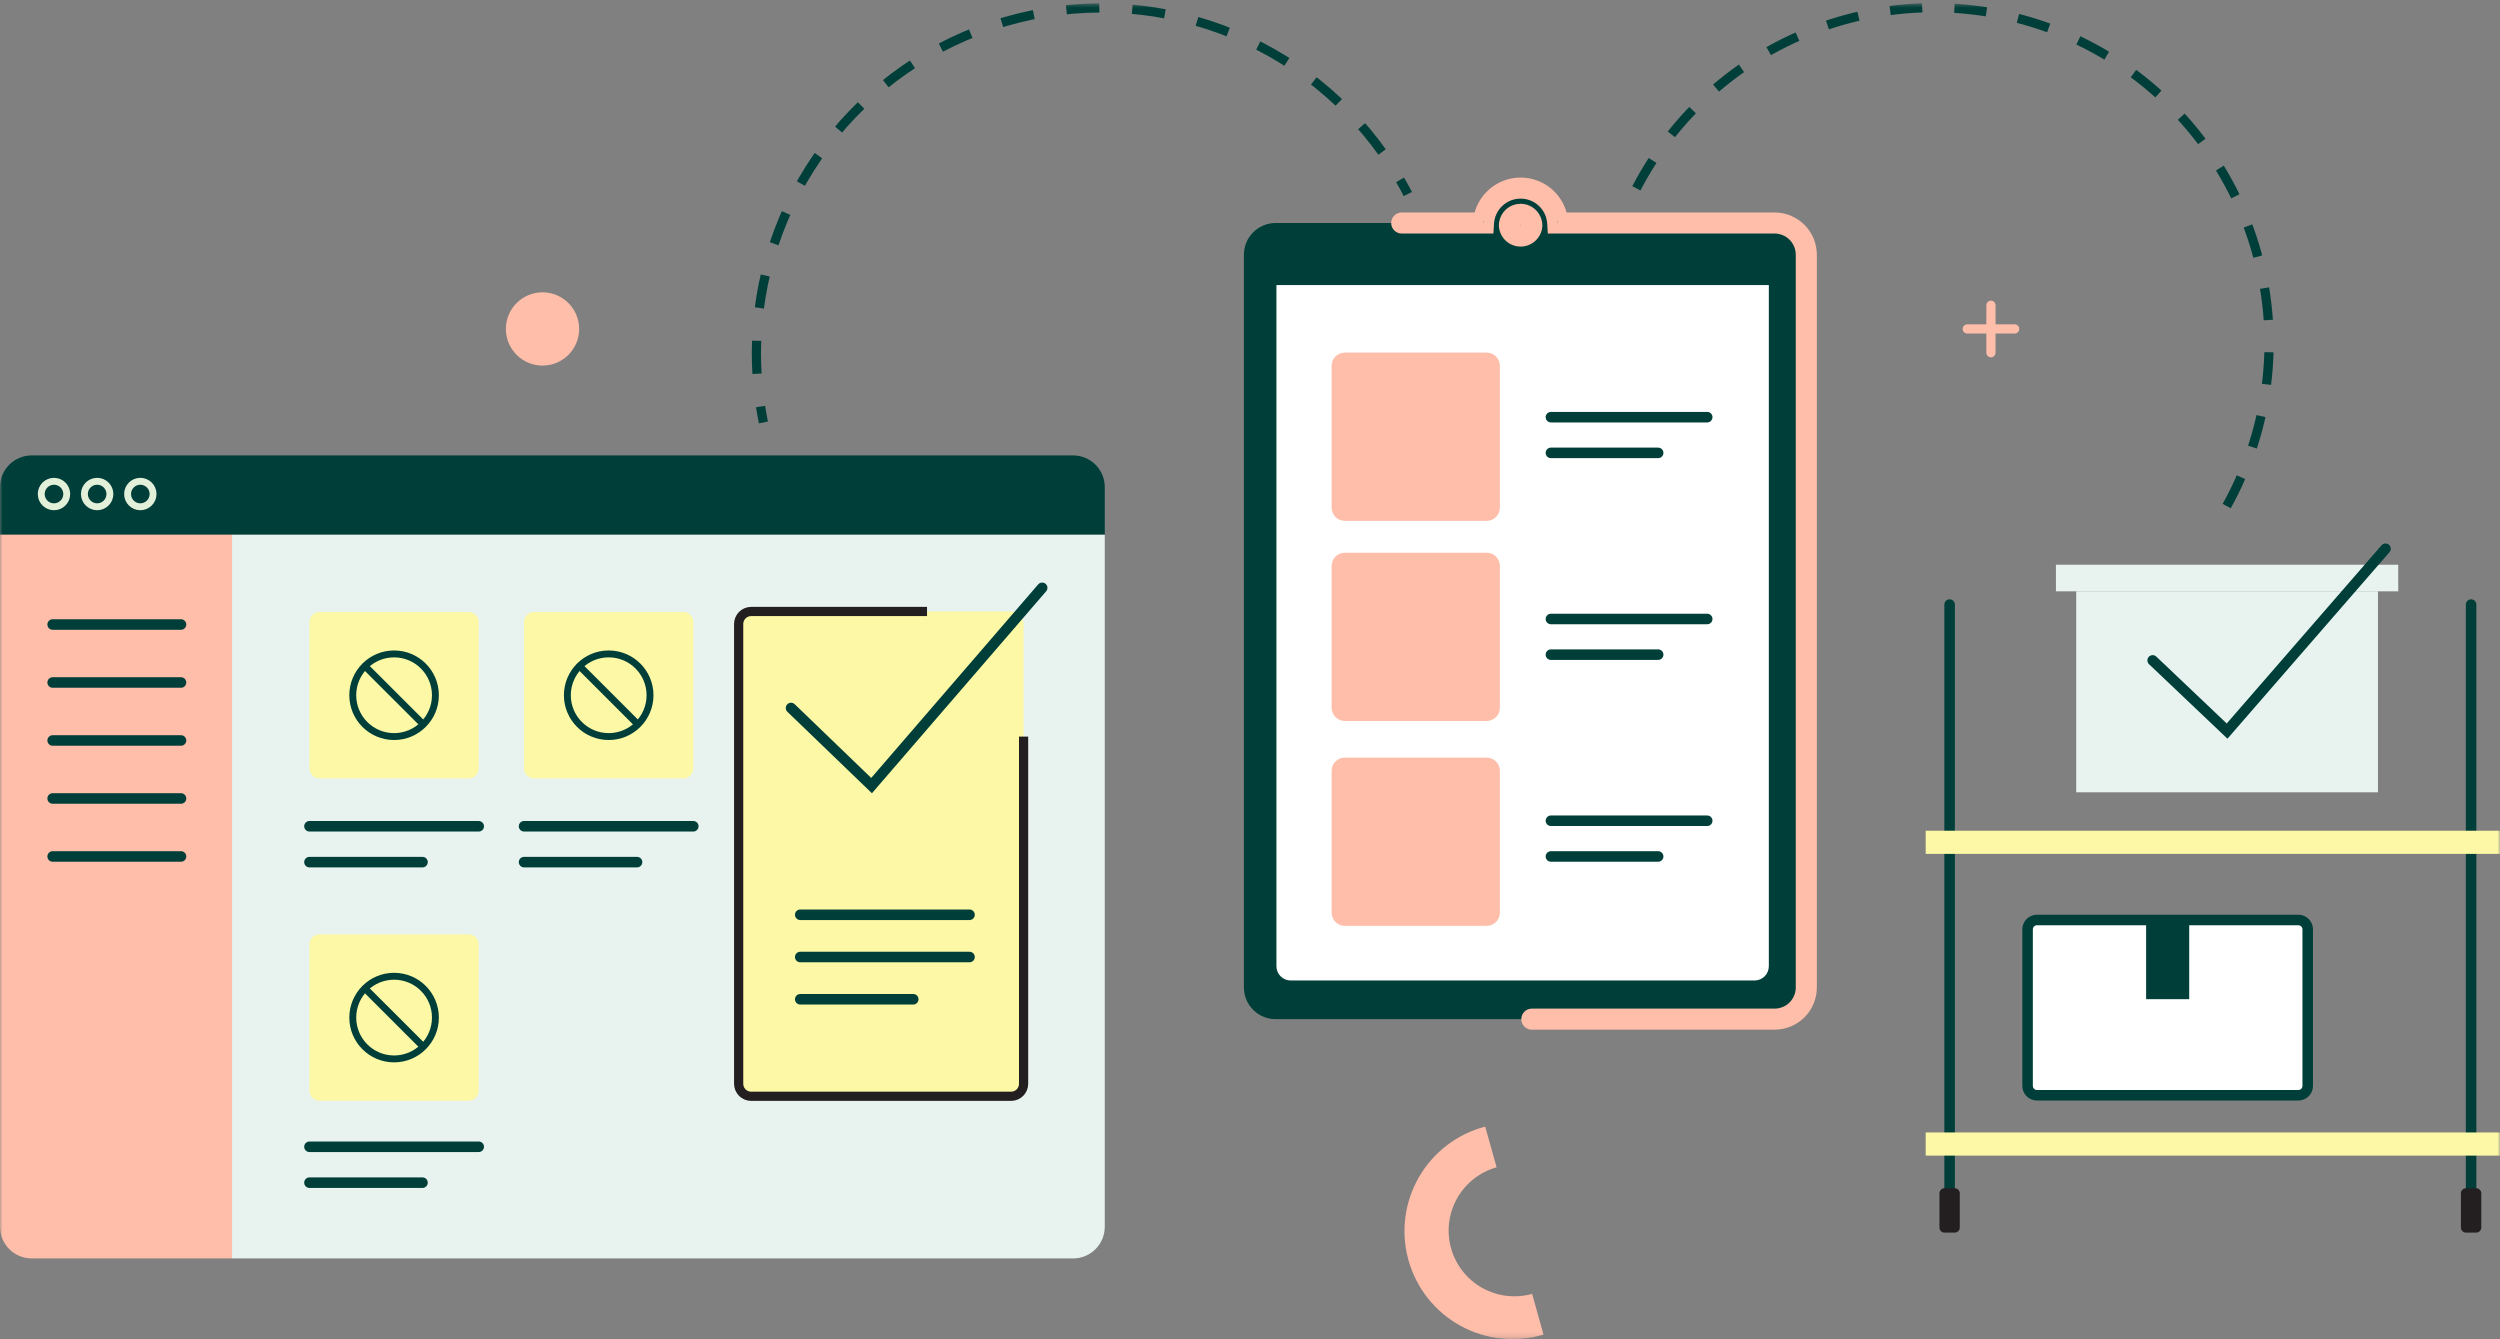 <svg xmlns="http://www.w3.org/2000/svg" width="489" height="262" viewBox="0 0 489 262" fill="none"><rect x="0" y="0" width="489" height="262" fill="#808080" stroke="none"/><mask id="mask0_32_684" style="mask-type:luminance" maskUnits="userSpaceOnUse" x="0" y="0" width="489" height="262"><rect y="0.59" width="489" height="261.239" fill="white"></rect></mask><g mask="url(#mask0_32_684)"><path d="M216.094 104.59H0V95.273C0 93.631 0.653 92.055 1.814 90.894C2.975 89.732 4.551 89.08 6.193 89.08H209.901C211.543 89.08 213.119 89.732 214.28 90.894C215.442 92.055 216.094 93.631 216.094 95.273V104.59Z" fill="#003F39"></path><path d="M45.388 246.147H6.193C4.551 246.147 2.975 245.495 1.814 244.333C0.653 243.172 0 241.597 0 239.954L0 104.59H45.388V246.147Z" fill="#FFBEA9"></path><path d="M216.094 239.954C216.094 241.597 215.441 243.172 214.28 244.333C213.118 245.495 211.543 246.147 209.901 246.147H45.388V104.59H216.094V239.954Z" fill="#E8F3EF"></path><path fill-rule="evenodd" clip-rule="evenodd" d="M197.766 119.606C199.118 119.606 200.215 120.702 200.215 122.055V211.985C200.215 213.337 199.118 214.433 197.766 214.433H146.931C145.579 214.433 144.483 213.337 144.483 211.985V122.055C144.483 120.702 145.579 119.606 146.931 119.606H197.766Z" fill="#FDF8A5"></path><path d="M200.215 144.074V211.994C200.215 212.315 200.151 212.633 200.028 212.93C199.905 213.226 199.724 213.495 199.497 213.722C199.269 213.949 198.999 214.128 198.702 214.25C198.405 214.372 198.087 214.435 197.766 214.433H146.922C146.275 214.433 145.655 214.176 145.197 213.719C144.74 213.261 144.483 212.641 144.483 211.994V122.055C144.482 121.733 144.544 121.415 144.666 121.118C144.788 120.821 144.968 120.551 145.194 120.324C145.421 120.096 145.69 119.916 145.987 119.793C146.283 119.669 146.601 119.606 146.922 119.606H181.328" stroke="#231F20" stroke-width="1.8"></path><path d="M10.298 122.153H35.405" stroke="#003F39" stroke-width="2.061" stroke-linecap="round"></path><path d="M10.298 133.496H35.405" stroke="#003F39" stroke-width="2.061" stroke-linecap="round"></path><path d="M10.298 144.839H35.405" stroke="#003F39" stroke-width="2.061" stroke-linecap="round"></path><path d="M10.298 156.181H35.405" stroke="#003F39" stroke-width="2.061" stroke-linecap="round"></path><path d="M10.298 167.524H35.405" stroke="#003F39" stroke-width="2.061" stroke-linecap="round"></path><path fill-rule="evenodd" clip-rule="evenodd" d="M91.686 119.714C92.76 119.714 93.63 120.584 93.63 121.658V150.312C93.63 151.386 92.76 152.256 91.686 152.256H62.474C61.4 152.256 60.53 151.386 60.53 150.312V121.658C60.53 120.584 61.4 119.714 62.474 119.714H91.686Z" fill="#FDF8A5"></path><path fill-rule="evenodd" clip-rule="evenodd" d="M77.084 144.073C72.62 144.073 69.001 140.454 69.001 135.99C69.001 131.525 72.62 127.906 77.084 127.906C81.549 127.906 85.168 131.525 85.168 135.99C85.168 140.454 81.549 144.073 77.084 144.073Z" stroke="#003F39" stroke-width="1.35" stroke-linecap="round"></path><path d="M71.422 130.327L82.639 141.535" stroke="#003F39" stroke-width="1.35" stroke-linecap="round"></path><path fill-rule="evenodd" clip-rule="evenodd" d="M91.686 182.764C92.76 182.764 93.63 183.635 93.63 184.709V213.362C93.63 214.436 92.76 215.307 91.686 215.307H62.474C61.4 215.307 60.53 214.436 60.53 213.362V184.709C60.53 183.635 61.4 182.764 62.474 182.764H91.686Z" fill="#FDF8A5"></path><path fill-rule="evenodd" clip-rule="evenodd" d="M77.084 207.124C72.62 207.124 69.001 203.504 69.001 199.04C69.001 194.575 72.62 190.956 77.084 190.956C81.549 190.956 85.168 194.575 85.168 199.04C85.168 203.504 81.549 207.124 77.084 207.124Z" stroke="#003F39" stroke-width="1.35" stroke-linecap="round"></path><path d="M71.422 193.378L82.639 204.585" stroke="#003F39" stroke-width="1.35" stroke-linecap="round"></path><path fill-rule="evenodd" clip-rule="evenodd" d="M133.662 119.714C134.736 119.714 135.607 120.584 135.607 121.658V150.312C135.607 151.386 134.736 152.256 133.662 152.256H104.451C103.377 152.256 102.506 151.386 102.506 150.312V121.658C102.506 120.584 103.377 119.714 104.451 119.714H133.662Z" fill="#FDF8A5"></path><path fill-rule="evenodd" clip-rule="evenodd" d="M119.061 144.073C114.596 144.073 110.977 140.454 110.977 135.99C110.977 131.525 114.596 127.906 119.061 127.906C123.525 127.906 127.145 131.525 127.145 135.99C127.145 140.454 123.525 144.073 119.061 144.073Z" stroke="#003F39" stroke-width="1.35" stroke-linecap="round"></path><path d="M113.399 130.327L124.606 141.535" stroke="#003F39" stroke-width="1.35" stroke-linecap="round"></path><path d="M60.53 161.618H93.639" stroke="#003F39" stroke-width="2.061" stroke-linecap="round"></path><path d="M60.53 168.631H82.639" stroke="#003F39" stroke-width="2.061" stroke-linecap="round"></path><path d="M156.527 187.193H189.637" stroke="#003F39" stroke-width="2.061" stroke-linecap="round"></path><path d="M156.527 178.929H189.637" stroke="#003F39" stroke-width="2.061" stroke-linecap="round"></path><path d="M156.527 195.457H178.627" stroke="#003F39" stroke-width="2.061" stroke-linecap="round"></path><path d="M60.53 224.309H93.639" stroke="#003F39" stroke-width="2.061" stroke-linecap="round"></path><path d="M60.53 231.33H82.639" stroke="#003F39" stroke-width="2.061" stroke-linecap="round"></path><path d="M102.506 161.618H135.607" stroke="#003F39" stroke-width="2.061" stroke-linecap="round"></path><path d="M102.506 168.631H124.606" stroke="#003F39" stroke-width="2.061" stroke-linecap="round"></path><path d="M154.727 138.483L170.481 153.661L203.851 114.979" stroke="#003F39" stroke-width="2.061" stroke-linecap="round"></path><path fill-rule="evenodd" clip-rule="evenodd" d="M10.559 99.126C9.182 99.126 8.065 98.01 8.065 96.633C8.065 95.256 9.182 94.139 10.559 94.139C11.936 94.139 13.053 95.256 13.053 96.633C13.053 98.01 11.936 99.126 10.559 99.126Z" stroke="#E2EFD9" stroke-width="1.35"></path><path fill-rule="evenodd" clip-rule="evenodd" d="M19.003 99.126C17.626 99.126 16.509 98.01 16.509 96.633C16.509 95.256 17.626 94.139 19.003 94.139C20.38 94.139 21.496 95.256 21.496 96.633C21.496 98.01 20.38 99.126 19.003 99.126Z" stroke="#E2EFD9" stroke-width="1.35"></path><path fill-rule="evenodd" clip-rule="evenodd" d="M27.447 99.126C26.07 99.126 24.954 98.01 24.954 96.633C24.954 95.256 26.07 94.139 27.447 94.139C28.824 94.139 29.941 95.256 29.941 96.633C29.941 98.01 28.824 99.126 27.447 99.126Z" stroke="#E2EFD9" stroke-width="1.35"></path><path fill-rule="evenodd" clip-rule="evenodd" d="M304.692 43.62C304.579 41.771 303.765 40.035 302.416 38.765C301.067 37.496 299.284 36.789 297.432 36.789C295.58 36.789 293.797 37.496 292.448 38.765C291.099 40.035 290.285 41.771 290.172 43.62H249.501C247.857 43.622 246.282 44.277 245.121 45.44C243.959 46.602 243.307 48.179 243.307 49.822V193.153C243.307 194.795 243.96 196.371 245.121 197.532C246.283 198.694 247.858 199.346 249.501 199.346H347.119C348.761 199.346 350.337 198.694 351.498 197.532C352.66 196.371 353.312 194.795 353.312 193.153V49.822C353.312 48.179 352.66 46.602 351.499 45.44C350.337 44.277 348.762 43.622 347.119 43.62H304.692ZM298.791 42.399C299.179 42.707 299.45 43.137 299.561 43.62C299.605 43.781 299.626 43.948 299.624 44.115C299.588 44.672 299.342 45.194 298.935 45.576C298.527 45.958 297.99 46.171 297.432 46.171C296.874 46.171 296.336 45.958 295.929 45.576C295.522 45.194 295.276 44.672 295.24 44.115C295.238 43.948 295.259 43.781 295.303 43.62C295.412 43.138 295.681 42.708 296.068 42.4C296.454 42.092 296.934 41.925 297.427 41.927C297.922 41.925 298.403 42.092 298.791 42.399Z" fill="#003F39"></path><path d="M345.984 55.763V188.994C345.984 189.36 345.912 189.723 345.772 190.062C345.631 190.4 345.426 190.708 345.167 190.967C344.907 191.226 344.6 191.432 344.261 191.572C343.923 191.712 343.56 191.784 343.193 191.784H252.462C251.722 191.784 251.012 191.49 250.488 190.967C249.965 190.444 249.671 189.734 249.671 188.994V55.763H249.662H345.984Z" fill="white"></path><path fill-rule="evenodd" clip-rule="evenodd" d="M469.097 110.46V115.663H402.14V110.46H469.097Z" fill="#E8F3EF"></path><path fill-rule="evenodd" clip-rule="evenodd" d="M465.126 115.654V154.975H406.109V115.654H465.126Z" fill="#E8F3EF"></path><path fill-rule="evenodd" clip-rule="evenodd" d="M449.553 179.947C450.567 179.947 451.389 180.769 451.389 181.783V212.399C451.389 213.413 450.567 214.235 449.553 214.235H398.43C397.416 214.235 396.594 213.413 396.594 212.399V181.783C396.594 180.769 397.416 179.947 398.43 179.947H449.553Z" fill="white" stroke="#003F39" stroke-width="2.061" stroke-linecap="round"></path><path d="M421.062 129.175L435.618 143.002L466.603 107.336" stroke="#003F39" stroke-width="2.061" stroke-linecap="round"></path><path fill-rule="evenodd" clip-rule="evenodd" d="M428.209 179.947V195.439H419.783V179.947H428.209Z" fill="#003F39"></path><path d="M483.347 118.256V232.42" stroke="#003F39" stroke-width="2.061" stroke-linecap="round"></path><path d="M381.345 118.256V232.42" stroke="#003F39" stroke-width="2.061" stroke-linecap="round"></path><path fill-rule="evenodd" clip-rule="evenodd" d="M382.344 232.419C382.891 232.419 383.334 232.863 383.334 233.41V240.107C383.334 240.654 382.891 241.097 382.344 241.097H380.345C379.798 241.097 379.355 240.654 379.355 240.107V233.41C379.355 232.863 379.798 232.419 380.345 232.419H382.344Z" fill="#231F20"></path><path fill-rule="evenodd" clip-rule="evenodd" d="M484.346 232.419C484.893 232.419 485.336 232.863 485.336 233.41V240.107C485.336 240.654 484.893 241.097 484.346 241.097H482.347C481.8 241.097 481.357 240.654 481.357 240.107V233.41C481.357 232.863 481.8 232.419 482.347 232.419H484.346Z" fill="#231F20"></path><path fill-rule="evenodd" clip-rule="evenodd" d="M290.793 68.969C292.22 68.969 293.376 70.126 293.376 71.553V99.297C293.376 100.724 292.22 101.881 290.793 101.881H263.048C261.622 101.881 260.465 100.724 260.465 99.297V71.553C260.465 70.126 261.622 68.969 263.048 68.969H290.793Z" fill="#FFBEA9"></path><path fill-rule="evenodd" clip-rule="evenodd" d="M290.793 108.11C292.22 108.11 293.376 109.267 293.376 110.694V138.438C293.376 139.865 292.22 141.022 290.793 141.022H263.048C261.622 141.022 260.465 139.865 260.465 138.438V110.694C260.465 109.267 261.622 108.11 263.048 108.11H290.793Z" fill="#FFBEA9"></path><path fill-rule="evenodd" clip-rule="evenodd" d="M290.793 148.188C292.22 148.188 293.376 149.344 293.376 150.771V178.515C293.376 179.942 292.22 181.099 290.793 181.099H263.048C261.622 181.099 260.465 179.942 260.465 178.515V150.771C260.465 149.344 261.622 148.188 263.048 148.188H290.793Z" fill="#FFBEA9"></path><path d="M303.36 81.599H333.931" stroke="#003F39" stroke-width="2.061" stroke-linecap="round"></path><path d="M303.36 88.585H324.335" stroke="#003F39" stroke-width="2.061" stroke-linecap="round"></path><path d="M303.36 121.073H333.931" stroke="#003F39" stroke-width="2.061" stroke-linecap="round"></path><path d="M303.36 128.05H324.335" stroke="#003F39" stroke-width="2.061" stroke-linecap="round"></path><path d="M303.36 160.538H333.931" stroke="#003F39" stroke-width="2.061" stroke-linecap="round"></path><path d="M303.36 167.524H324.335" stroke="#003F39" stroke-width="2.061" stroke-linecap="round"></path><path d="M149.326 82.626C149.119 81.599 148.93 80.564 148.768 79.52" stroke="#003F39" stroke-width="1.8"></path><path d="M148.075 73.101C147.985 71.733 147.949 70.401 147.949 68.969C147.969 54.403 152.699 40.234 161.434 28.578C170.168 16.921 182.438 8.402 196.413 4.291C210.387 0.181 225.316 0.7 238.97 5.772C252.625 10.843 264.274 20.195 272.177 32.43" stroke="#003F39" stroke-width="1.8" stroke-dasharray="6.45 6.45"></path><path d="M273.851 35.185C274.382 36.085 274.886 36.985 275.372 37.948" stroke="#003F39" stroke-width="1.8"></path><path d="M320.077 36.832C324.15 28.994 329.764 22.06 336.583 16.446C343.402 10.832 351.285 6.653 359.759 4.161C368.233 1.669 377.123 0.915 385.896 1.943C394.669 2.972 403.143 5.762 410.811 10.147C418.479 14.532 425.181 20.421 430.517 27.46C435.852 34.499 439.71 42.544 441.86 51.111C444.009 59.678 444.406 68.592 443.025 77.316C441.645 86.04 438.516 94.396 433.826 101.881" stroke="#003F39" stroke-width="1.8" stroke-dasharray="6.3 6.3"></path><path d="M291.742 38.014L291.035 37.264L291.742 38.014ZM303.123 38.014L302.416 38.765V38.765L303.123 38.014ZM305.605 42.589L304.59 42.772L304.743 43.62H305.605V42.589ZM347.12 42.589L347.122 41.558H347.12V42.589ZM352.228 44.711L352.958 43.983V43.983L352.228 44.711ZM354.343 49.822L353.312 49.822V49.822H354.343ZM352.227 198.261L351.498 197.532H351.498L352.227 198.261ZM350.769 196.803L351.498 197.532L351.498 197.532L350.769 196.803ZM350.769 46.168L350.04 46.896L350.769 46.168ZM347.118 44.65L347.12 43.62H347.118V44.65ZM303.722 44.65L302.694 44.713L302.753 45.681H303.722V44.65ZM303.663 43.682L304.692 43.62V43.62L303.663 43.682ZM301.71 39.516L302.416 38.765V38.765L301.71 39.516ZM293.154 39.516L292.448 38.765V38.765L293.154 39.516ZM291.201 43.682L290.172 43.62V43.62L291.201 43.682ZM291.142 44.65V45.681H292.111L292.17 44.713L291.142 44.65ZM289.259 42.589V43.62H290.121L290.274 42.772L289.259 42.589ZM297.432 42.958L297.428 41.927L297.427 41.927L297.432 42.958ZM298.151 43.207L298.791 42.399L298.791 42.399L298.151 43.207ZM297.424 42.958H296.393V43.993L297.428 43.989L297.424 42.958ZM297.424 42.958H298.454V41.931L297.428 41.927L297.424 42.958ZM296.71 43.206L297.352 44.012L297.352 44.012L296.71 43.206ZM296.309 43.846L295.303 43.62L295.303 43.62L296.309 43.846ZM296.304 43.868L297.298 44.139L297.304 44.117L297.309 44.095L296.304 43.868ZM296.298 43.89L295.303 43.62L295.303 43.62L296.298 43.89ZM296.271 44.077L295.24 44.056L295.239 44.112L295.244 44.167L296.271 44.077ZM296.635 44.825L295.929 45.576V45.576L296.635 44.825ZM298.23 44.825L298.935 45.576L298.935 45.576L298.23 44.825ZM298.593 44.077L299.62 44.167L299.625 44.112L299.624 44.056L298.593 44.077ZM298.566 43.89L299.561 43.62L299.561 43.62L298.566 43.89ZM298.561 43.87L297.556 44.1L297.561 44.12L297.566 44.141L298.561 43.87ZM298.556 43.85L299.561 43.62L299.561 43.62L298.556 43.85ZM299.432 41.592L298.791 42.399V42.399L299.432 41.592ZM297.427 40.897L297.425 41.927L297.43 41.927L297.427 40.897ZM300.561 43.37L299.558 43.606L299.561 43.62L299.565 43.633L300.561 43.37ZM300.655 44.128L299.624 44.115V44.115L300.655 44.128ZM300.654 44.154L301.683 44.22L301.685 44.194L301.685 44.167L300.654 44.154ZM300.653 44.181L299.624 44.115L299.624 44.115L300.653 44.181ZM299.64 46.328L298.935 45.576L298.935 45.576L299.64 46.328ZM295.224 46.328L295.929 45.576L295.929 45.576L295.224 46.328ZM294.211 44.181L295.24 44.115L295.24 44.115L294.211 44.181ZM294.21 44.154L293.179 44.167L293.179 44.194L293.181 44.22L294.21 44.154ZM294.209 44.128L295.24 44.115V44.115L294.209 44.128ZM294.303 43.371L295.299 43.634L295.303 43.619L295.306 43.605L294.303 43.371ZM295.425 41.594L294.783 40.788L294.783 40.788L295.425 41.594ZM297.432 34.728C295.055 34.728 292.767 35.635 291.035 37.264L292.448 38.765C293.797 37.496 295.58 36.789 297.432 36.789V34.728ZM303.829 37.264C302.097 35.635 299.809 34.728 297.432 34.728V36.789C299.284 36.789 301.067 37.496 302.416 38.765L303.829 37.264ZM306.619 42.406C306.266 40.447 305.293 38.641 303.829 37.264L302.416 38.765C303.557 39.838 304.315 41.245 304.59 42.772L306.619 42.406ZM347.119 41.558H305.605V43.62H347.119V41.558ZM347.12 41.558H347.119V43.62H347.12V41.558ZM352.958 43.983C351.41 42.434 349.311 41.561 347.122 41.558L347.119 43.62C348.762 43.622 350.338 44.277 351.499 45.44L352.958 43.983ZM355.374 49.822C355.374 47.633 354.505 45.532 352.958 43.983L351.499 45.44C352.66 46.602 353.312 48.179 353.312 49.822L355.374 49.822ZM355.374 193.153V49.822H353.312V193.153H355.374ZM352.956 198.99C354.504 197.442 355.374 195.342 355.374 193.153H353.312C353.312 194.795 352.66 196.371 351.498 197.532L352.956 198.99ZM347.119 201.407C349.308 201.407 351.408 200.538 352.956 198.99L351.498 197.532C350.337 198.694 348.761 199.346 347.119 199.346V201.407ZM299.624 201.407H347.119V199.346H299.624V201.407ZM297.563 199.346C297.563 200.485 298.486 201.407 299.624 201.407V199.346H299.624H297.563ZM299.624 197.285C298.486 197.285 297.563 198.208 297.563 199.346H299.624H299.624V197.285ZM347.119 197.285H299.624V199.346H347.119V197.285ZM350.041 196.074C349.266 196.849 348.215 197.285 347.119 197.285V199.346C348.761 199.346 350.337 198.693 351.498 197.532L350.041 196.074ZM351.251 193.153C351.251 194.248 350.815 195.299 350.041 196.074L351.498 197.532C352.66 196.371 353.312 194.795 353.312 193.153H351.251ZM351.251 49.822V193.153H353.312V49.822H351.251ZM350.04 46.896C350.815 47.672 351.251 48.725 351.251 49.822H353.312C353.312 48.179 352.66 46.602 351.499 45.44L350.04 46.896ZM347.117 45.681C348.214 45.683 349.265 46.12 350.04 46.896L351.499 45.44C350.338 44.277 348.763 43.622 347.12 43.62L347.117 45.681ZM304.692 45.681H347.118V43.62H304.692V45.681ZM303.722 45.681H304.692V43.62H303.722V45.681ZM302.635 43.745L302.694 44.713L304.751 44.588L304.692 43.62L302.635 43.745ZM301.004 40.267C301.97 41.176 302.554 42.42 302.635 43.745L304.692 43.62C304.579 41.771 303.765 40.035 302.416 38.765L301.004 40.267ZM297.432 38.85C298.759 38.85 300.037 39.357 301.004 40.267L302.416 38.765C301.067 37.496 299.284 36.789 297.432 36.789V38.85ZM293.86 40.267C294.827 39.357 296.105 38.85 297.432 38.85V36.789C295.58 36.789 293.797 37.496 292.448 38.765L293.86 40.267ZM292.23 43.745C292.31 42.42 292.894 41.176 293.86 40.267L292.448 38.765C291.099 40.035 290.285 41.771 290.172 43.62L292.23 43.745ZM292.17 44.713L292.23 43.745L290.172 43.62L290.113 44.588L292.17 44.713ZM290.172 45.681H291.142V43.62H290.172V45.681ZM274.175 45.681H290.172V43.62H274.175V45.681ZM272.114 43.62C272.114 44.758 273.037 45.681 274.175 45.681V43.62H272.114ZM274.175 41.558C273.037 41.558 272.114 42.481 272.114 43.62H274.175V41.558ZM289.259 41.558H274.175V43.62H289.259V41.558ZM291.035 37.264C289.571 38.641 288.598 40.447 288.245 42.406L290.274 42.772C290.549 41.245 291.307 39.838 292.448 38.765L291.035 37.264ZM297.437 43.989C297.463 43.989 297.489 43.998 297.51 44.014L298.791 42.399C298.404 42.091 297.923 41.925 297.428 41.927L297.437 43.989ZM297.428 43.989L297.437 43.989L297.427 41.927L297.419 41.927L297.428 43.989ZM296.393 42.958V42.958H298.454V42.958H296.393ZM297.352 44.012C297.371 43.997 297.395 43.989 297.42 43.989L297.428 41.927C296.934 41.925 296.454 42.092 296.068 42.4L297.352 44.012ZM297.314 44.073C297.319 44.049 297.333 44.028 297.352 44.012L296.068 42.4C295.681 42.708 295.412 43.138 295.303 43.62L297.314 44.073ZM297.309 44.095L297.314 44.073L295.303 43.62L295.298 43.642L297.309 44.095ZM297.292 44.161L297.298 44.139L295.309 43.598L295.303 43.62L297.292 44.161ZM297.301 44.098C297.301 44.119 297.298 44.14 297.292 44.161L295.303 43.62C295.264 43.762 295.243 43.909 295.24 44.056L297.301 44.098ZM297.34 44.073C297.315 44.05 297.3 44.019 297.298 43.986L295.244 44.167C295.291 44.705 295.535 45.206 295.929 45.576L297.34 44.073ZM297.432 44.109C297.398 44.109 297.365 44.096 297.34 44.073L295.929 45.576C296.337 45.958 296.874 46.171 297.432 46.171V44.109ZM297.524 44.073C297.499 44.096 297.466 44.109 297.432 44.109V46.171C297.99 46.171 298.528 45.958 298.935 45.576L297.524 44.073ZM297.567 43.986C297.564 44.019 297.549 44.05 297.524 44.073L298.935 45.576C299.329 45.206 299.573 44.705 299.62 44.167L297.567 43.986ZM297.572 44.161C297.566 44.14 297.563 44.119 297.563 44.098L299.624 44.056C299.621 43.909 299.6 43.762 299.561 43.62L297.572 44.161ZM297.566 44.141L297.572 44.161L299.561 43.62L299.555 43.599L297.566 44.141ZM297.552 44.08L297.556 44.1L299.566 43.64L299.561 43.62L297.552 44.08ZM297.51 44.014C297.531 44.031 297.546 44.054 297.552 44.08L299.561 43.62C299.451 43.137 299.179 42.707 298.791 42.399L297.51 44.014ZM300.072 40.784C299.319 40.187 298.385 39.863 297.424 39.866L297.43 41.927C297.924 41.926 298.404 42.092 298.791 42.399L300.072 40.784ZM301.564 43.133C301.346 42.205 300.82 41.377 300.072 40.784L298.791 42.399C299.175 42.704 299.445 43.129 299.558 43.606L301.564 43.133ZM301.685 44.141C301.69 43.792 301.647 43.444 301.558 43.106L299.565 43.633C299.606 43.79 299.626 43.952 299.624 44.115L301.685 44.141ZM301.685 44.167L301.685 44.14L299.624 44.115L299.624 44.141L301.685 44.167ZM301.681 44.247L301.683 44.22L299.626 44.088L299.624 44.115L301.681 44.247ZM300.345 47.08C301.134 46.34 301.612 45.327 301.681 44.247L299.624 44.115C299.588 44.672 299.342 45.194 298.935 45.576L300.345 47.08ZM297.432 48.232C298.514 48.232 299.556 47.82 300.345 47.08L298.935 45.576C298.528 45.958 297.99 46.171 297.432 46.171V48.232ZM294.519 47.08C295.308 47.82 296.35 48.232 297.432 48.232V46.171C296.874 46.171 296.337 45.958 295.929 45.576L294.519 47.08ZM293.183 44.247C293.252 45.327 293.73 46.34 294.519 47.08L295.929 45.576C295.522 45.194 295.276 44.672 295.24 44.115L293.183 44.247ZM293.181 44.22L293.183 44.247L295.24 44.115L295.238 44.088L293.181 44.22ZM293.179 44.14L293.179 44.167L295.24 44.141L295.24 44.115L293.179 44.14ZM293.306 43.109C293.217 43.445 293.174 43.792 293.179 44.141L295.24 44.115C295.238 43.953 295.258 43.791 295.299 43.634L293.306 43.109ZM294.783 40.788C294.038 41.382 293.515 42.21 293.299 43.138L295.306 43.605C295.417 43.129 295.685 42.705 296.068 42.4L294.783 40.788ZM297.43 39.866C296.468 39.864 295.535 40.188 294.783 40.788L296.068 42.4C296.453 42.093 296.932 41.926 297.425 41.927L297.43 39.866Z" fill="#FFBEA9"></path><path fill-rule="evenodd" clip-rule="evenodd" d="M489 162.492V167.02H376.664V162.492H489Z" fill="#FDF8A5"></path><path fill-rule="evenodd" clip-rule="evenodd" d="M489 221.509V226.037H376.664V221.509H489Z" fill="#FDF8A5"></path><path fill-rule="evenodd" clip-rule="evenodd" d="M106.116 71.508C102.159 71.508 98.951 68.3 98.951 64.342C98.951 60.385 102.159 57.177 106.116 57.177C110.074 57.177 113.282 60.385 113.282 64.342C113.282 68.3 110.074 71.508 106.116 71.508Z" fill="#FFBEA9"></path><path d="M293.61 261.817C290.82 261.52 288.117 260.67 285.658 259.317C283.2 257.964 281.035 256.135 279.292 253.936C277.548 251.737 276.26 249.213 275.502 246.511C274.745 243.809 274.533 240.983 274.879 238.199C275.226 235.414 276.124 232.726 277.52 230.292C278.917 227.858 280.785 225.727 283.014 224.022C285.243 222.318 287.79 221.075 290.505 220.366L292.738 228.324C291.112 228.779 289.592 229.551 288.265 230.594C286.938 231.637 285.829 232.931 285.001 234.403C284.174 235.874 283.645 237.495 283.444 239.171C283.243 240.847 283.374 242.546 283.83 244.172C284.286 245.797 285.057 247.317 286.1 248.644C287.143 249.972 288.438 251.08 289.909 251.908C291.381 252.735 293.001 253.264 294.677 253.465C296.353 253.666 298.053 253.535 299.678 253.079L301.911 261.046C299.223 261.852 296.401 262.114 293.61 261.817Z" fill="#FFBEA9"></path><path d="M394.074 64.342H384.792" stroke="#FFBEA9" stroke-width="1.8" stroke-linecap="round"></path><path d="M389.429 68.987V59.706" stroke="#FFBEA9" stroke-width="1.8" stroke-linecap="round"></path></g></svg>